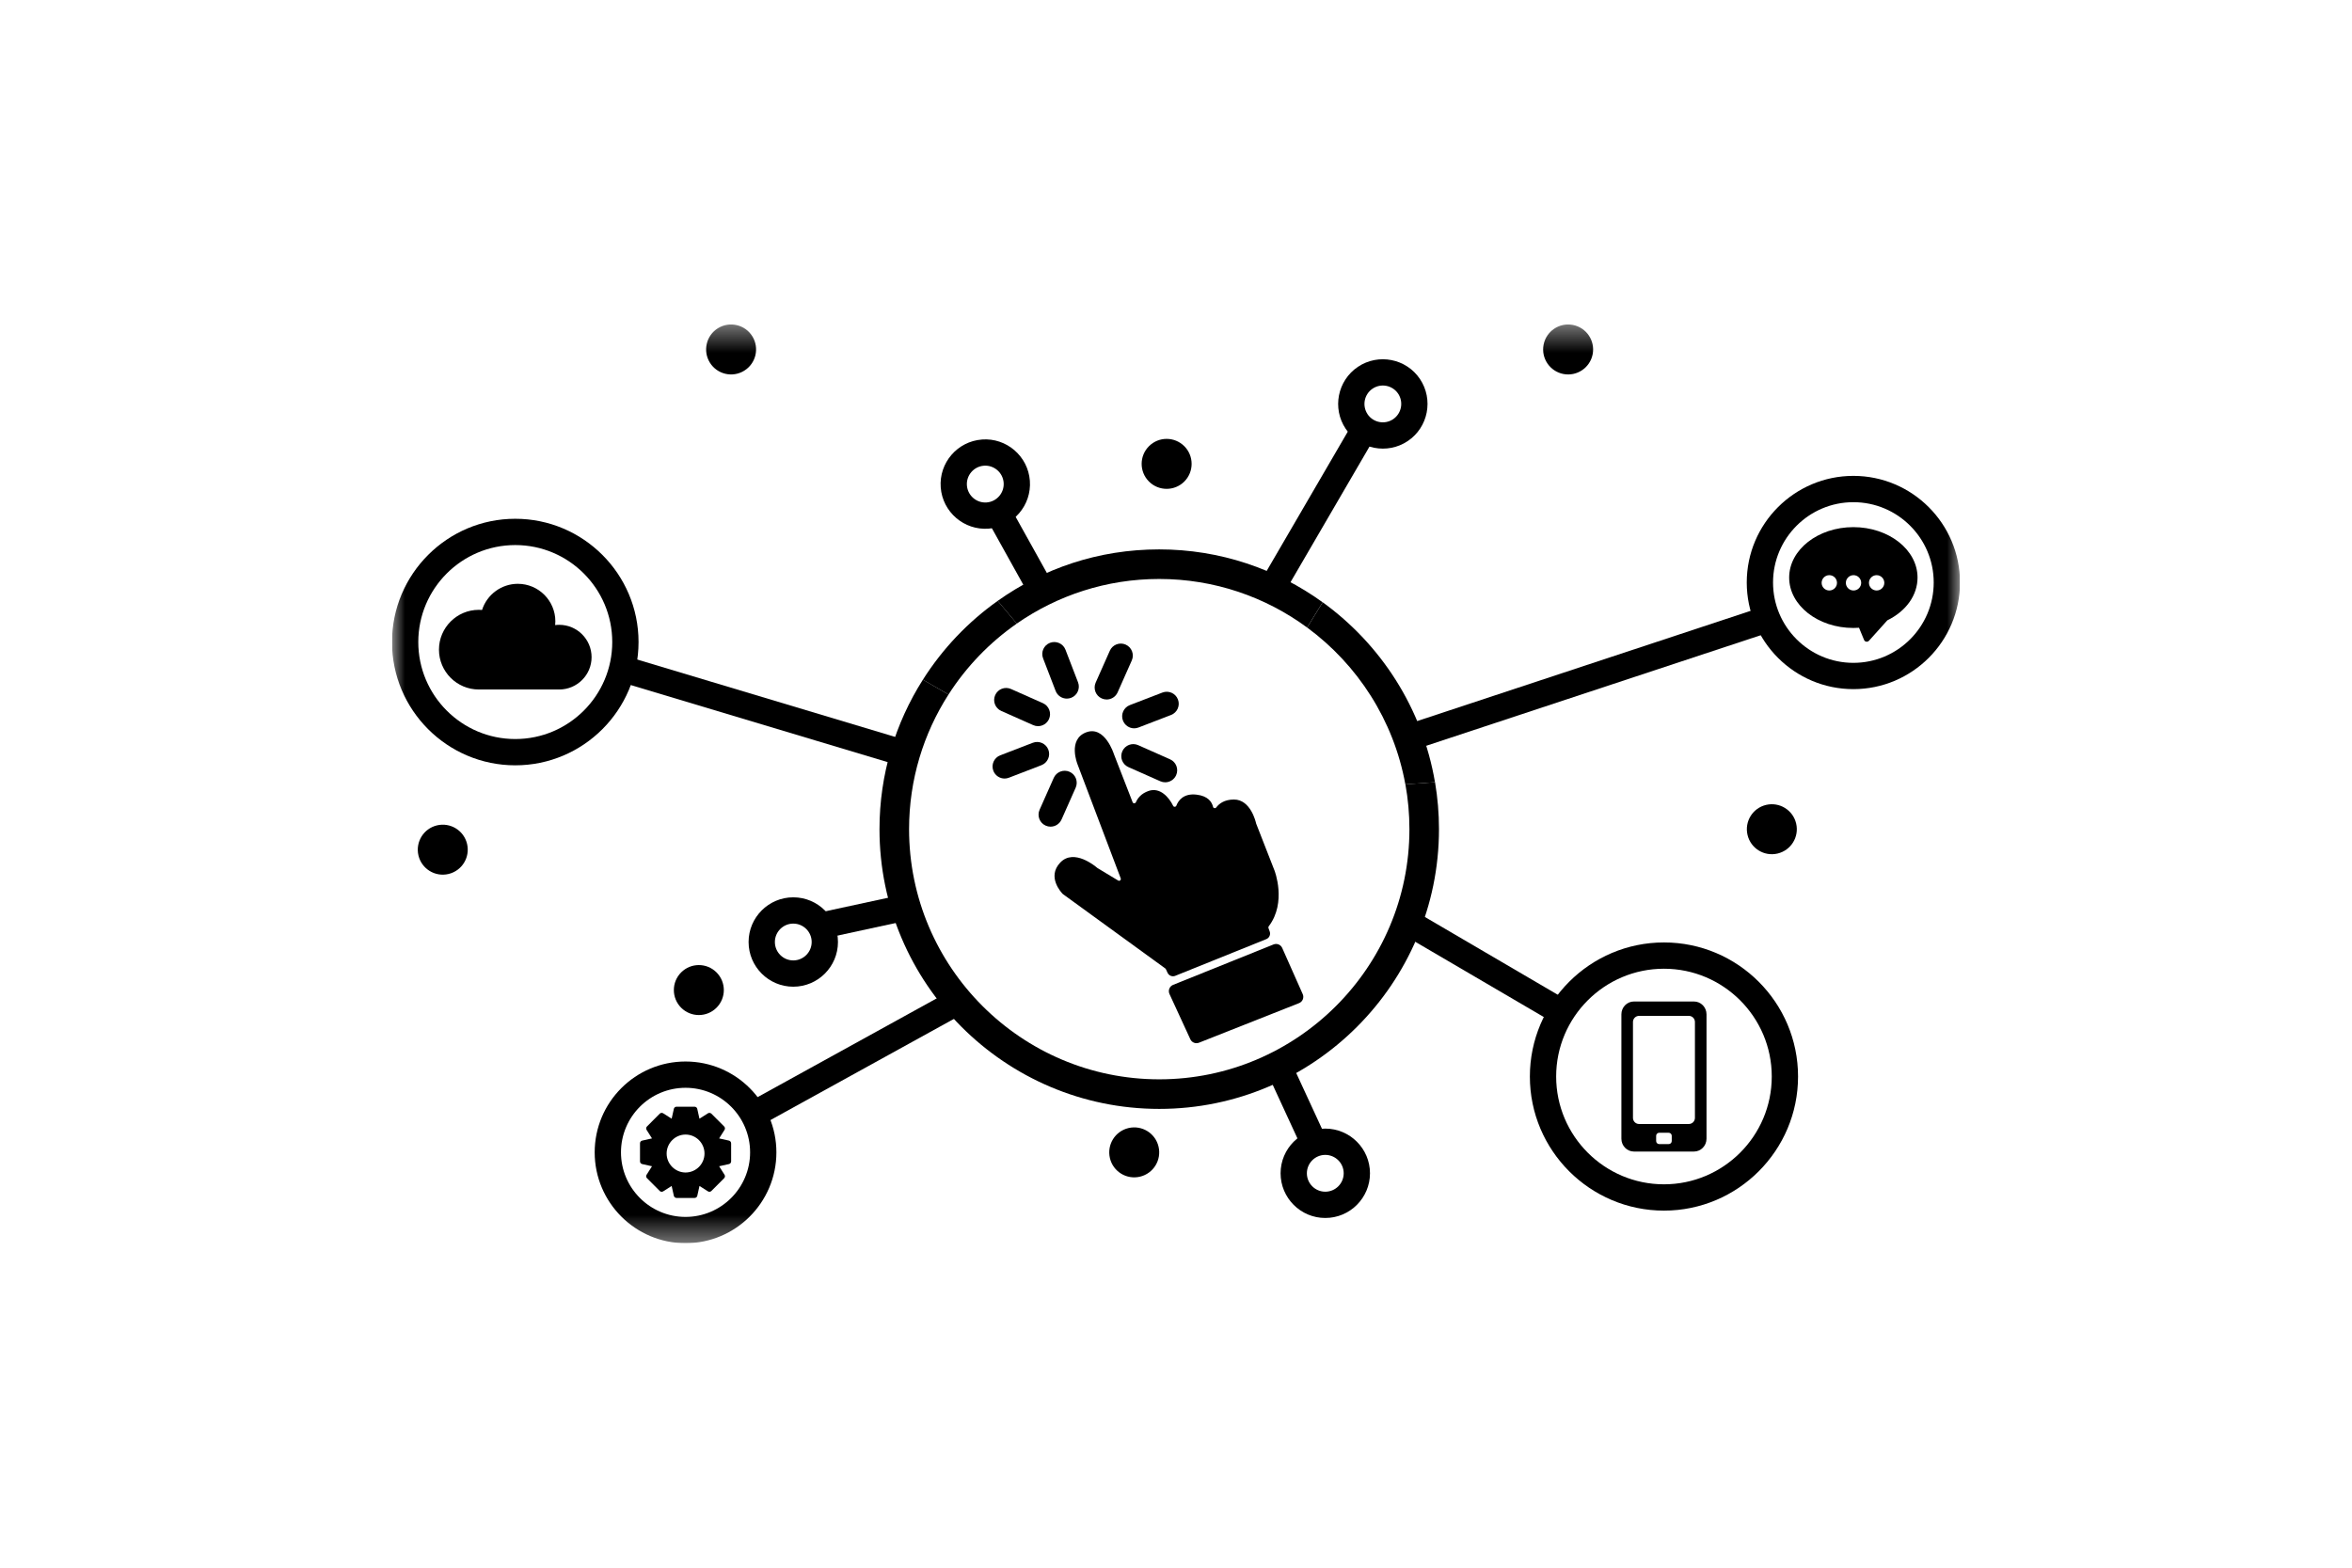 <svg xmlns="http://www.w3.org/2000/svg" width="90" height="60" viewBox="0 0 90 60" fill="none"><g clip-path="url(#clip0_127_375)"><mask id="mask0_127_375" style="mask-type:luminance" maskUnits="userSpaceOnUse" x="15" y="12" width="60" height="36"><path d="M75 12.419H15V47.581H75V12.419Z" fill="white"></path></mask><g mask="url(#mask0_127_375)"><path d="M63.672 46.334C60.843 46.334 58.541 44.032 58.541 41.202C58.541 38.372 60.843 36.07 63.672 36.07C66.501 36.07 68.803 38.372 68.803 41.202C68.803 44.032 66.501 46.334 63.672 46.334ZM63.672 37.076C61.398 37.076 59.547 38.926 59.547 41.201C59.547 43.476 61.398 45.327 63.672 45.327C65.946 45.327 67.797 43.476 67.797 41.201C67.797 38.926 65.946 37.076 63.672 37.076Z" fill="black"></path><path d="M70.92 26.375C68.67 26.375 66.84 24.544 66.84 22.294C66.84 20.043 68.67 18.213 70.92 18.213C73.17 18.213 75 20.043 75 22.294C75 24.544 73.17 26.375 70.92 26.375ZM70.92 19.22C69.225 19.22 67.846 20.599 67.846 22.294C67.846 23.99 69.225 25.369 70.92 25.369C72.615 25.369 73.994 23.99 73.994 22.294C73.994 20.599 72.615 19.22 70.92 19.22Z" fill="black"></path><path d="M19.717 29.291C17.116 29.291 15 27.175 15 24.573C15 21.971 17.116 19.855 19.717 19.855C22.318 19.855 24.434 21.971 24.434 24.573C24.434 27.175 22.318 29.291 19.717 29.291ZM19.717 20.861C17.671 20.861 16.006 22.526 16.006 24.573C16.006 26.62 17.671 28.285 19.717 28.285C21.764 28.285 23.428 26.62 23.428 24.573C23.428 22.526 21.764 20.861 19.717 20.861Z" fill="black"></path><path d="M26.232 47.581C24.315 47.581 22.756 46.021 22.756 44.104C22.756 42.186 24.315 40.627 26.232 40.627C28.149 40.627 29.709 42.186 29.709 44.104C29.709 46.021 28.149 47.581 26.232 47.581ZM26.232 41.633C24.87 41.633 23.762 42.741 23.762 44.104C23.762 45.466 24.87 46.575 26.232 46.575C27.594 46.575 28.703 45.466 28.703 44.104C28.703 42.741 27.594 41.633 26.232 41.633Z" fill="black"></path><path d="M30.355 37.764C29.412 37.764 28.645 36.997 28.645 36.053C28.645 35.11 29.412 34.343 30.355 34.343C31.298 34.343 32.065 35.11 32.065 36.053C32.065 36.997 31.298 37.764 30.355 37.764ZM30.355 35.349C29.966 35.349 29.651 35.665 29.651 36.053C29.651 36.442 29.966 36.758 30.355 36.758C30.743 36.758 31.059 36.442 31.059 36.053C31.059 35.665 30.743 35.349 30.355 35.349Z" fill="black"></path><path d="M17.162 33.45C17.676 33.329 17.994 32.814 17.873 32.3C17.752 31.786 17.237 31.468 16.723 31.589C16.209 31.711 15.891 32.226 16.012 32.74C16.133 33.254 16.648 33.572 17.162 33.45Z" fill="black"></path><path d="M43.621 45.035C44.135 44.914 44.453 44.399 44.332 43.885C44.211 43.371 43.696 43.053 43.182 43.174C42.668 43.296 42.35 43.81 42.471 44.325C42.592 44.839 43.107 45.157 43.621 45.035Z" fill="black"></path><path d="M68.02 32.667C68.533 32.546 68.852 32.031 68.73 31.517C68.609 31.003 68.094 30.685 67.58 30.806C67.067 30.927 66.748 31.442 66.87 31.956C66.991 32.47 67.506 32.789 68.02 32.667Z" fill="black"></path><path d="M60.944 13.556C61.044 13.038 60.704 12.536 60.186 12.436C59.667 12.336 59.166 12.676 59.066 13.194C58.966 13.713 59.306 14.214 59.824 14.314C60.343 14.414 60.844 14.075 60.944 13.556Z" fill="black"></path><path d="M28.478 14.188C28.927 13.911 29.067 13.321 28.789 12.872C28.511 12.423 27.922 12.284 27.473 12.561C27.024 12.839 26.885 13.428 27.163 13.878C27.44 14.327 28.029 14.466 28.478 14.188Z" fill="black"></path><path d="M45.318 18.43C45.691 18.056 45.691 17.451 45.318 17.077C44.944 16.704 44.339 16.704 43.966 17.077C43.592 17.451 43.592 18.056 43.966 18.43C44.339 18.803 44.944 18.803 45.318 18.43Z" fill="black"></path><path d="M27.417 38.569C27.791 38.195 27.791 37.59 27.417 37.216C27.044 36.843 26.439 36.843 26.065 37.216C25.692 37.59 25.692 38.195 26.065 38.569C26.439 38.942 27.044 38.942 27.417 38.569Z" fill="black"></path><path d="M50.712 46.616C49.769 46.616 49.002 45.849 49.002 44.905C49.002 43.962 49.769 43.195 50.712 43.195C51.655 43.195 52.423 43.962 52.423 44.905C52.423 45.849 51.655 46.616 50.712 46.616ZM50.712 44.201C50.324 44.201 50.008 44.517 50.008 44.905C50.008 45.294 50.324 45.61 50.712 45.61C51.101 45.61 51.417 45.294 51.417 44.905C51.417 44.517 51.101 44.201 50.712 44.201Z" fill="black"></path><path d="M54.11 34.853L53.602 35.721L59.498 39.173L60.006 38.305L54.11 34.853Z" fill="black"></path><path d="M67.184 23.314L53.576 27.813L53.892 28.769L67.5 24.27L67.184 23.314Z" fill="black"></path><path d="M23.951 25.113L23.662 26.077L34.493 29.327L34.783 28.363L23.951 25.113Z" fill="black"></path><path d="M34.533 34.241L31.287 34.942L31.5 35.926L34.745 35.224L34.533 34.241Z" fill="black"></path><path d="M36.416 37.895L28.584 42.214L29.07 43.095L36.901 38.776L36.416 37.895Z" fill="black"></path><path d="M49.378 40.586L48.465 41.008L49.804 43.91L50.718 43.489L49.378 40.586Z" fill="black"></path><path d="M37.574 16.821C38.514 16.75 39.337 17.458 39.408 18.398C39.479 19.339 38.772 20.162 37.831 20.233C36.891 20.304 36.068 19.597 35.997 18.656C35.926 17.715 36.633 16.892 37.574 16.822L37.574 16.821ZM37.755 19.23C38.142 19.201 38.434 18.862 38.405 18.474C38.376 18.087 38.037 17.795 37.649 17.824C37.262 17.854 36.97 18.192 36.999 18.58C37.029 18.967 37.367 19.259 37.755 19.23Z" fill="black"></path><path d="M38.682 19.455L37.803 19.944L39.356 22.737L40.236 22.248L38.682 19.455Z" fill="black"></path><path d="M54.335 14.505C54.86 15.289 54.652 16.354 53.869 16.88C53.086 17.406 52.021 17.197 51.495 16.414C50.969 15.631 51.178 14.566 51.961 14.04C52.744 13.514 53.809 13.723 54.335 14.505ZM52.33 15.853C52.547 16.175 52.985 16.261 53.308 16.044C53.63 15.827 53.716 15.389 53.5 15.066C53.283 14.744 52.844 14.658 52.522 14.875C52.2 15.092 52.114 15.53 52.331 15.853H52.33Z" fill="black"></path><path d="M52.592 16.769L49.154 22.674L48.295 22.151L51.733 16.246L52.592 16.769Z" fill="black"></path><path d="M53.776 30.019L54.91 29.938C54.432 27.115 52.844 24.664 50.613 23.051L50.018 24.017C51.95 25.439 53.331 27.567 53.776 30.019Z" fill="black"></path><path d="M44.357 22.159C46.473 22.159 48.431 22.85 50.017 24.017L50.612 23.051C48.851 21.779 46.69 21.027 44.357 21.027C42.023 21.027 39.925 21.757 38.178 22.996L38.907 23.867C40.455 22.791 42.334 22.159 44.357 22.159H44.357Z" fill="black"></path><path d="M38.908 23.867L38.179 22.996C37.039 23.804 36.065 24.831 35.315 26.014L36.295 26.581C36.979 25.513 37.869 24.59 38.908 23.867V23.867Z" fill="black"></path><path d="M54.912 29.938L53.778 30.018C53.879 30.575 53.932 31.148 53.932 31.734C53.932 37.013 49.637 41.309 44.359 41.309C39.081 41.309 34.786 37.013 34.786 31.734C34.786 29.838 35.341 28.069 36.295 26.581L35.315 26.013C34.264 27.669 33.654 29.631 33.654 31.734C33.654 37.637 38.456 42.441 44.359 42.441C50.261 42.441 55.063 37.637 55.063 31.734C55.063 31.122 55.011 30.522 54.912 29.938H54.912Z" fill="black"></path><path d="M27.976 43.757C27.976 43.707 27.942 43.665 27.893 43.654L27.518 43.57L27.724 43.244C27.751 43.202 27.745 43.148 27.71 43.113L27.221 42.624C27.187 42.589 27.13 42.584 27.09 42.609L26.765 42.816L26.681 42.44C26.671 42.391 26.628 42.357 26.578 42.357H25.888C25.838 42.357 25.795 42.391 25.785 42.44L25.701 42.816L25.376 42.609C25.335 42.583 25.279 42.589 25.245 42.624L24.757 43.113C24.722 43.148 24.716 43.202 24.742 43.244L24.949 43.57L24.573 43.654C24.524 43.665 24.49 43.707 24.49 43.757V44.449C24.49 44.499 24.524 44.541 24.573 44.552L24.949 44.636L24.742 44.962C24.715 45.004 24.721 45.058 24.757 45.093L25.245 45.582C25.279 45.617 25.335 45.623 25.376 45.597L25.701 45.39L25.785 45.767C25.796 45.814 25.839 45.849 25.888 45.849H26.579C26.629 45.849 26.671 45.815 26.682 45.767L26.766 45.39L27.091 45.597C27.131 45.623 27.188 45.617 27.222 45.582L27.71 45.093C27.745 45.058 27.751 45.003 27.725 44.962L27.518 44.636L27.894 44.552C27.943 44.541 27.977 44.499 27.977 44.449V43.757L27.976 43.757ZM26.231 44.875H26.22C25.828 44.867 25.509 44.542 25.509 44.149C25.509 43.756 25.828 43.43 26.22 43.423C26.224 43.423 26.229 43.423 26.233 43.423H26.235C26.634 43.424 26.958 43.749 26.958 44.149C26.958 44.548 26.633 44.875 26.231 44.875Z" fill="black"></path><path d="M70.919 20.175C69.565 20.175 68.463 21.041 68.463 22.105C68.463 23.168 69.564 24.034 70.919 24.034C70.99 24.034 71.063 24.031 71.136 24.026L71.329 24.492C71.344 24.528 71.376 24.553 71.413 24.559C71.419 24.561 71.426 24.561 71.433 24.561C71.465 24.561 71.495 24.548 71.516 24.524L72.219 23.742C72.943 23.387 73.375 22.776 73.375 22.105C73.375 21.041 72.273 20.175 70.919 20.175ZM69.999 22.6C69.837 22.6 69.705 22.469 69.705 22.307C69.705 22.145 69.837 22.013 69.999 22.013C70.161 22.013 70.293 22.145 70.293 22.307C70.293 22.469 70.161 22.6 69.999 22.6ZM70.926 22.6C70.764 22.6 70.632 22.469 70.632 22.307C70.632 22.145 70.764 22.013 70.926 22.013C71.088 22.013 71.219 22.145 71.219 22.307C71.219 22.469 71.088 22.6 70.926 22.6ZM71.81 22.6C71.648 22.6 71.516 22.469 71.516 22.307C71.516 22.145 71.648 22.013 71.81 22.013C71.972 22.013 72.104 22.145 72.104 22.307C72.104 22.469 71.972 22.6 71.81 22.6Z" fill="black"></path><path d="M44.973 37.347L48.456 35.943C48.57 35.897 48.628 35.768 48.586 35.652L48.537 35.516C48.53 35.495 48.534 35.471 48.548 35.453C49.247 34.537 48.769 33.317 48.769 33.317L48.068 31.523C48.066 31.52 48.066 31.518 48.065 31.515C48.052 31.453 47.855 30.6 47.218 30.6C46.85 30.6 46.647 30.76 46.54 30.903C46.504 30.95 46.431 30.938 46.418 30.881C46.374 30.697 46.229 30.464 45.783 30.413C45.288 30.357 45.091 30.635 45.013 30.836C44.992 30.89 44.916 30.894 44.891 30.842C44.731 30.511 44.39 30.126 43.959 30.269C43.664 30.368 43.528 30.558 43.466 30.703C43.442 30.759 43.362 30.76 43.34 30.703L42.624 28.862C42.624 28.862 42.28 27.756 41.562 28.029C40.844 28.302 41.231 29.25 41.231 29.25L42.885 33.618C42.907 33.679 42.841 33.734 42.786 33.7L41.997 33.224C41.994 33.221 41.992 33.22 41.989 33.218C41.932 33.168 41.097 32.458 40.571 33.013C40.046 33.565 40.623 34.171 40.668 34.216C40.671 34.218 40.673 34.22 40.676 34.222L44.591 37.066C44.598 37.075 44.605 37.084 44.612 37.092L44.678 37.233C44.73 37.343 44.859 37.394 44.972 37.348L44.973 37.347Z" fill="black"></path><path d="M49.849 38.048L49.064 36.281C49.008 36.154 48.861 36.095 48.732 36.147L44.888 37.694C44.752 37.75 44.689 37.908 44.75 38.042L45.549 39.776C45.606 39.9 45.751 39.958 45.878 39.908L49.708 38.393C49.845 38.339 49.909 38.182 49.849 38.048Z" fill="black"></path><path d="M40.394 26.444C40.464 26.626 40.638 26.738 40.823 26.738C40.878 26.738 40.934 26.728 40.988 26.707C41.224 26.616 41.342 26.35 41.251 26.113L40.771 24.867C40.68 24.63 40.414 24.512 40.177 24.603C39.941 24.694 39.822 24.96 39.914 25.197L40.394 26.444H40.394Z" fill="black"></path><path d="M38.314 27.21L39.535 27.752C39.595 27.779 39.659 27.792 39.721 27.792C39.897 27.792 40.065 27.69 40.141 27.518C40.244 27.287 40.139 27.015 39.907 26.912L38.687 26.37C38.455 26.267 38.184 26.371 38.081 26.604C37.978 26.836 38.082 27.107 38.314 27.21Z" fill="black"></path><path d="M44.773 29.061L43.552 28.519C43.321 28.416 43.049 28.52 42.946 28.753C42.843 28.985 42.947 29.256 43.179 29.359L44.4 29.901C44.461 29.928 44.524 29.941 44.586 29.941C44.762 29.941 44.93 29.839 45.006 29.668C45.109 29.435 45.005 29.164 44.773 29.061H44.773Z" fill="black"></path><path d="M40.115 28.692C40.024 28.455 39.758 28.337 39.521 28.428L38.275 28.908C38.038 28.999 37.92 29.265 38.011 29.502C38.082 29.684 38.256 29.797 38.44 29.797C38.495 29.797 38.551 29.787 38.605 29.766L39.851 29.286C40.088 29.194 40.206 28.929 40.115 28.692H40.115Z" fill="black"></path><path d="M42.971 27.58C43.041 27.762 43.215 27.875 43.4 27.875C43.454 27.875 43.51 27.864 43.564 27.844L44.811 27.364C45.048 27.272 45.166 27.007 45.074 26.769C44.983 26.533 44.718 26.415 44.48 26.506L43.234 26.986C42.997 27.077 42.879 27.343 42.97 27.58H42.971Z" fill="black"></path><path d="M40.62 31.366L41.162 30.145C41.264 29.913 41.16 29.642 40.928 29.539C40.697 29.436 40.425 29.54 40.322 29.772L39.78 30.993C39.677 31.225 39.782 31.497 40.013 31.599C40.074 31.626 40.137 31.639 40.2 31.639C40.375 31.639 40.543 31.537 40.619 31.366H40.62Z" fill="black"></path><path d="M42.16 26.732C42.221 26.759 42.284 26.772 42.346 26.772C42.522 26.772 42.69 26.67 42.766 26.499L43.308 25.278C43.411 25.046 43.307 24.774 43.075 24.671C42.843 24.568 42.571 24.673 42.468 24.905L41.926 26.126C41.824 26.358 41.928 26.63 42.16 26.732H42.16Z" fill="black"></path><path d="M64.82 38.33H62.524C62.258 38.33 62.043 38.55 62.043 38.821V43.582C62.043 43.853 62.258 44.073 62.524 44.073H64.82C65.085 44.073 65.3 43.853 65.3 43.582V38.821C65.3 38.55 65.085 38.33 64.82 38.33ZM63.97 43.671C63.97 43.736 63.918 43.788 63.853 43.788H63.49C63.425 43.788 63.373 43.736 63.373 43.671V43.471C63.373 43.406 63.425 43.354 63.49 43.354H63.853C63.918 43.354 63.97 43.406 63.97 43.471V43.671ZM64.623 43.019H62.72C62.591 43.019 62.486 42.914 62.486 42.785V39.114C62.486 38.985 62.591 38.88 62.72 38.88H64.623C64.753 38.88 64.857 38.985 64.857 39.114V42.785C64.857 42.914 64.753 43.019 64.623 43.019Z" fill="black"></path><path d="M21.399 23.914C21.348 23.914 21.295 23.917 21.243 23.924C21.249 23.874 21.251 23.827 21.251 23.782C21.251 22.989 20.607 22.344 19.814 22.344C19.19 22.344 18.634 22.753 18.446 23.345C18.402 23.341 18.361 23.34 18.321 23.34C17.481 23.34 16.797 24.024 16.797 24.864C16.797 25.705 17.481 26.389 18.321 26.389H21.399C22.081 26.389 22.637 25.834 22.637 25.152C22.637 24.469 22.082 23.914 21.399 23.914Z" fill="black"></path></g></g><defs><clipPath id="clip0_127_375"><rect width="60" height="35.162" fill="white" transform="translate(15 12.419)"></rect></clipPath></defs></svg>
